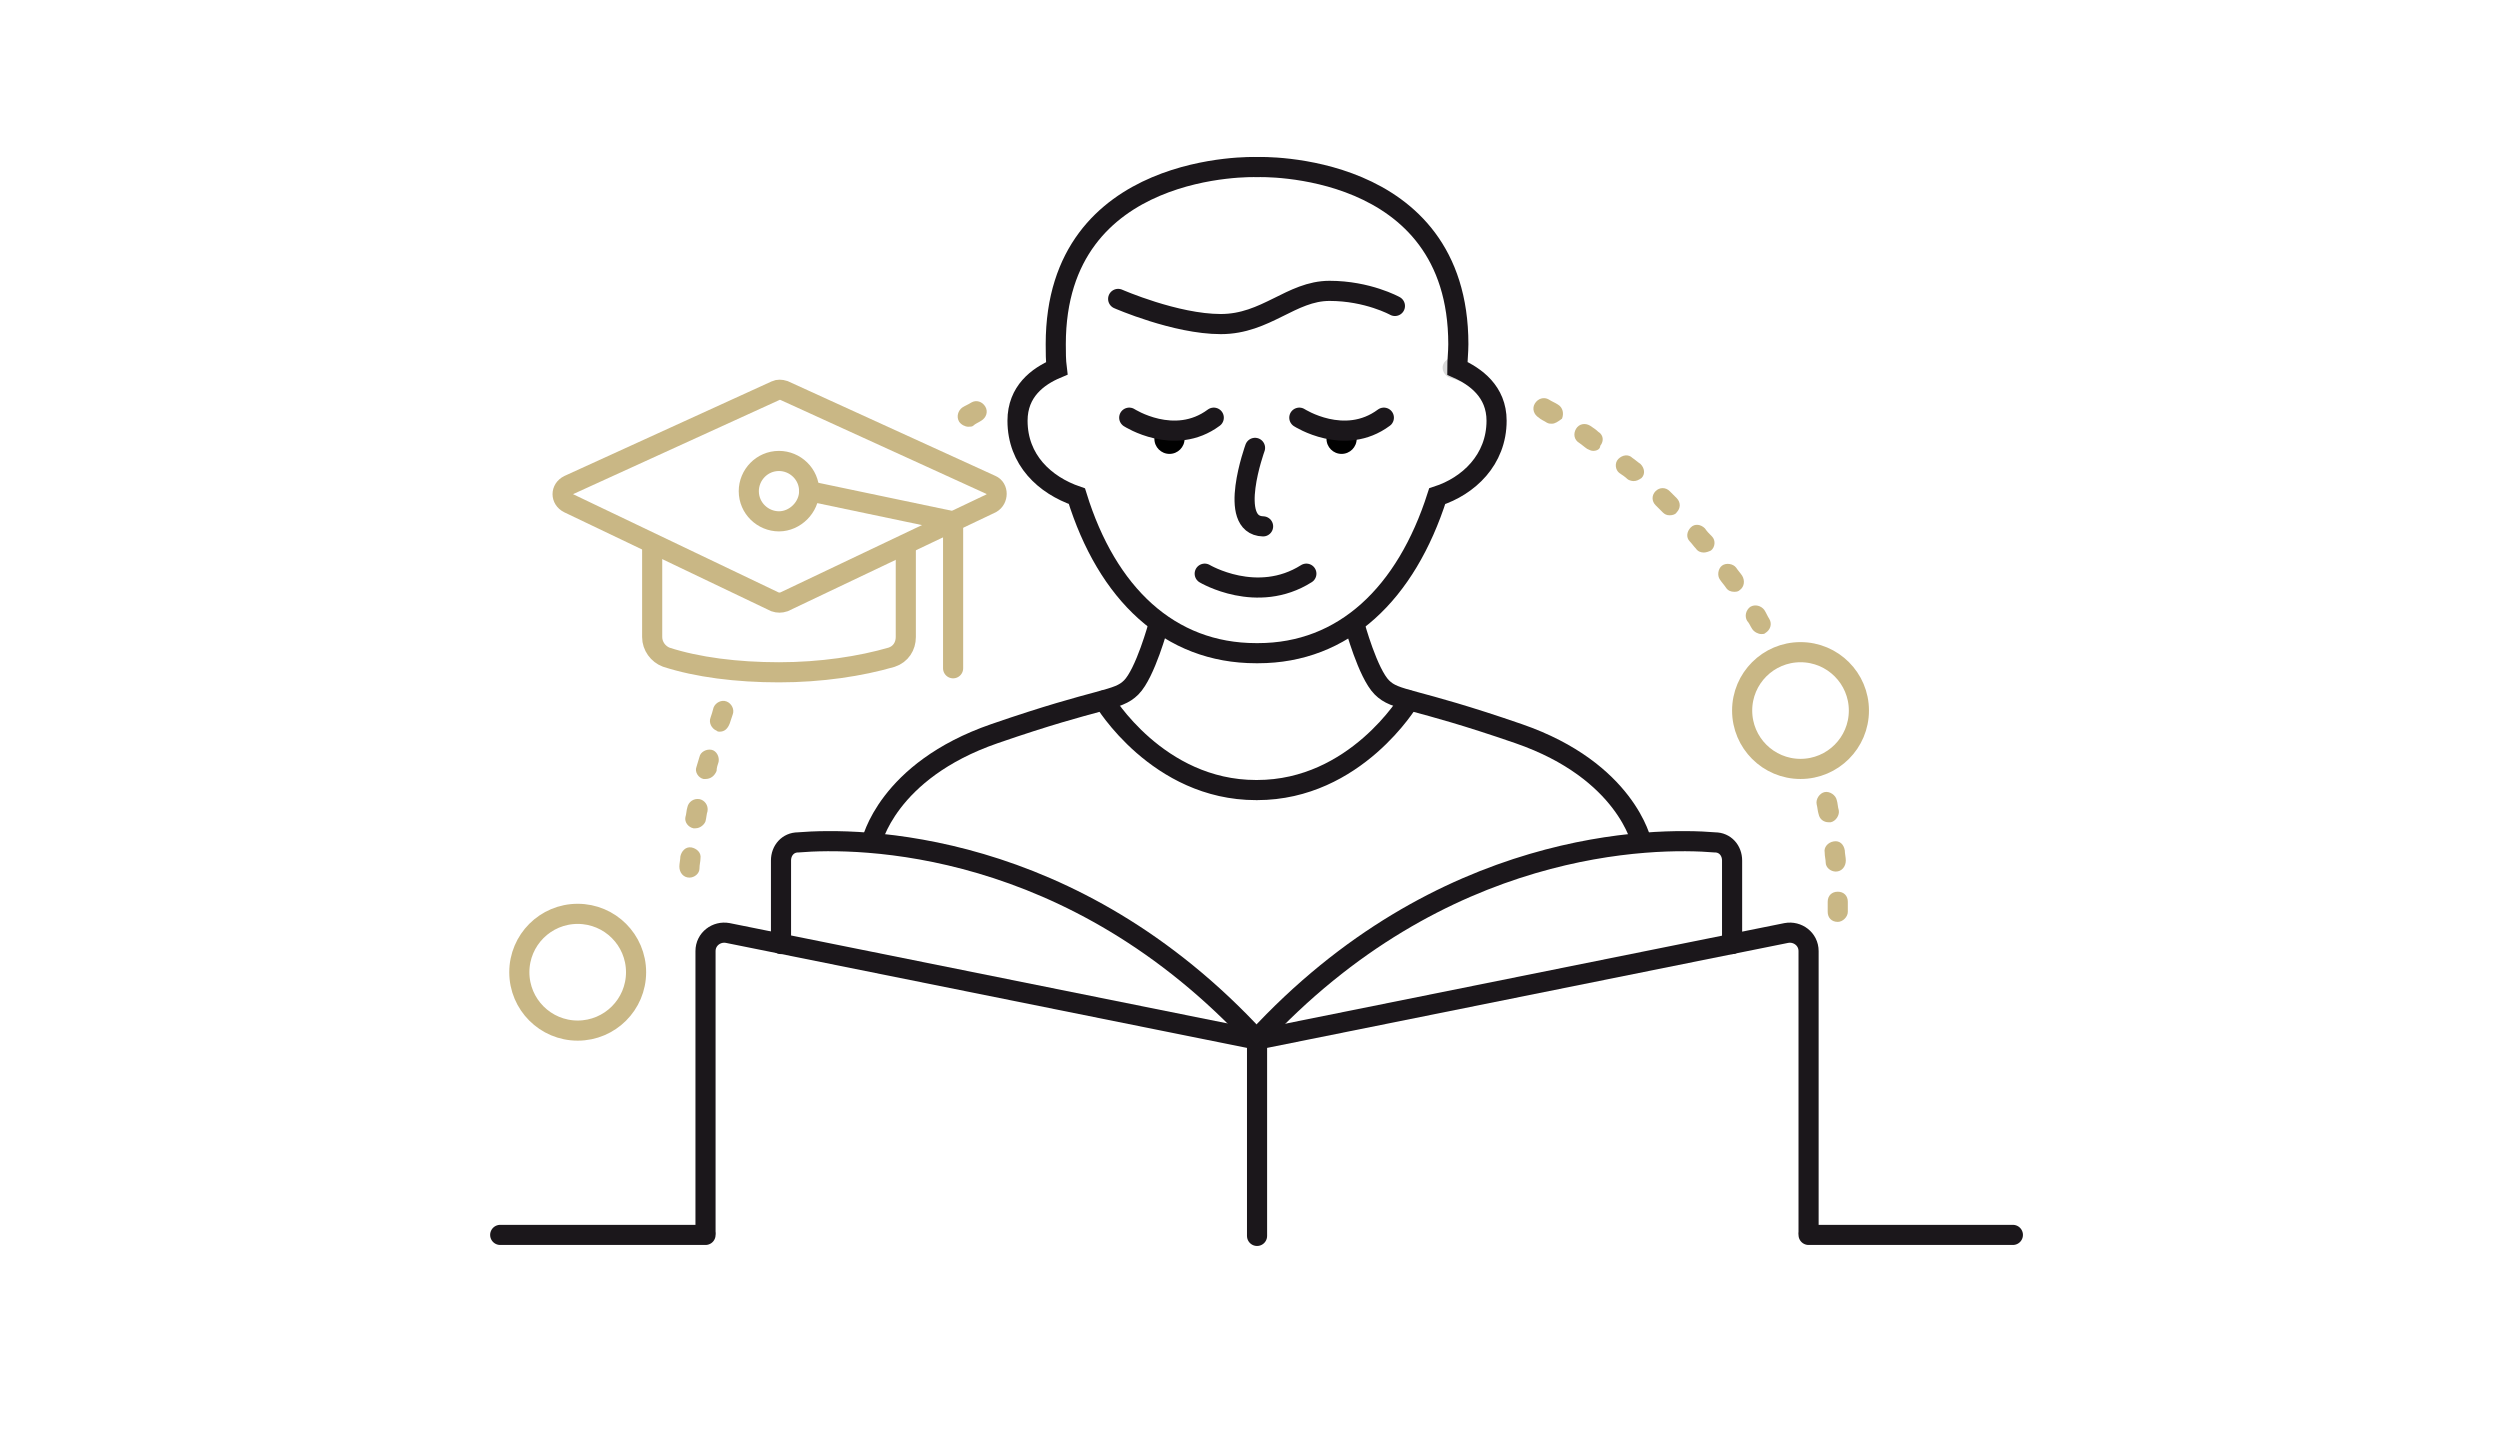 <?xml version="1.0" encoding="UTF-8"?> <!-- Generator: Adobe Illustrator 22.1.0, SVG Export Plug-In . SVG Version: 6.00 Build 0) --> <svg xmlns="http://www.w3.org/2000/svg" xmlns:xlink="http://www.w3.org/1999/xlink" x="0px" y="0px" viewBox="0 0 248.4 142.7" style="enable-background:new 0 0 248.4 142.7;" xml:space="preserve"> <style type="text/css"> .st0{display:none;} .st1{display:inline;fill:none;stroke:#C9B785;stroke-width:2;stroke-linecap:round;stroke-miterlimit:10;} .st2{display:inline;} .st3{fill:#FFFFFF;stroke:#010101;stroke-width:2;stroke-miterlimit:10;} .st4{fill:none;stroke:#010101;stroke-width:2;stroke-linecap:round;stroke-miterlimit:10;} .st5{fill:#010101;} .st6{display:inline;fill:none;stroke:#010101;stroke-width:2;stroke-linecap:round;stroke-miterlimit:10;} .st7{display:inline;fill:none;stroke:#D8D8D8;stroke-width:2;stroke-linecap:round;stroke-miterlimit:10;} .st8{fill:none;stroke:#C9B785;stroke-width:2;stroke-linecap:round;stroke-miterlimit:10;} .st9{fill:#C9B785;} .st10{fill:#D8D8D8;} .st11{fill:none;stroke:#1B171B;stroke-width:2;stroke-linecap:round;stroke-miterlimit:10;} .st12{fill:none;stroke:#E75F24;stroke-width:2;stroke-linecap:round;stroke-miterlimit:10;} .st13{fill:none;stroke:#FCC410;stroke-width:2;stroke-linecap:round;stroke-miterlimit:10;} </style> <g id="we_serve" class="st0"> <path class="st1" d="M180.5,33.4c0-0.3,0-0.6,0-0.9c0-8.2-6.3-13.1-14.1-13.1c-7.8,0-14.1,5-14.1,13.1c0,0.3,0,0.6,0,0.9 c-2.3,0.3-4,2.2-4,4.6v0.3c0,2.6,2.1,4.6,4.6,4.6h0.5c2.2,8.5,7.1,12.3,12.9,12.3c6.1,0,11.3-2.1,13.2-12.3h0.2 c2.6,0,4.6-2.1,4.6-4.6V38C184.6,35.7,182.8,33.7,180.5,33.4z"></path> <path class="st1" d="M161.6,65.6c-2.7-1.6-4.6-4.3-4.9-7.7"></path> <path class="st1" d="M177.7,58c-0.3,5.2-4.3,8.7-9.4,9.1"></path> <path class="st1" d="M90.1,62c-0.3,5.5-4.9,15.4-10.5,15.4c-5.5,0-10-10.1-10.5-15.5"></path> <path class="st1" d="M152.8,29.1c0,0,5.2,2.8,10.8,1.5c5.6-1.3,7.9-2.7,11.7-2.3s5,1.6,5,1.6"></path> <path class="st1" d="M174.1,53.7c0,0,1.7,3.1,2.9,3.8c1.2,0.7,19.3,2.6,19.3,13.8s0,16,0,16"></path> <path class="st1" d="M160.2,53.7c0,0-1.7,3.1-2.9,3.8c-0.7,0.4-6.7,1.2-11.8,3.8"></path> <path class="st1" d="M93.8,24.2c0,0-24.2-15.5-35.9,11.9c-6.3,14.7,3.5,27.1,3.5,27.1"></path> <path class="st1" d="M95.8,43c0-2.3-1.2-3.5-2.9-3.8c-2.1-9.5-13-5.8-13-5.8h-0.4c0,0-10.9-3.7-13,5.8c-1.6,0.3-2.9,1.5-2.9,3.8 c0,2.4,1.3,4.3,3.1,4.7C69.5,57.2,79.6,58,79.6,58H80c0,0,10.1-0.8,12.8-10.4C94.5,47.3,95.8,45.3,95.8,43z"></path> <path class="st1" d="M72.8,56.3c0,0-0.8,4.3-4,5.8c-3.2,1.5-20,1.2-20,15.2s0,14,0,14"></path> <path class="st1" d="M86.9,56.3c0,0,0.8,4.3,4,5.8c1.3,0.6,4.8,0.9,8.4,2"></path> <path class="st1" d="M39.7,72"></path> <path class="st1" d="M49,65.2"></path> <line class="st1" x1="217" y1="86.9" x2="189.5" y2="99.9"></line> <line class="st1" x1="114.9" y1="113.8" x2="95.1" y2="123.1"></line> <line class="st1" x1="72.9" y1="80.4" x2="41.3" y2="95.4"></line> <path class="st1" d="M57.6,56.1L33.8,67.4c-0.5,0.3-0.9,0.8-0.9,1.4v18.1"></path> <path class="st1" d="M195.4,66.4l14,6.6c0.5,0.3,0.9,0.8,0.9,1.4v7.5"></path> <line class="st1" x1="181.5" y1="104.2" x2="173" y2="108.3"></line> <line class="st1" x1="210.3" y1="98.5" x2="189.5" y2="108.3"></line> <line class="st1" x1="210.3" y1="98.5" x2="210.3" y2="112.8"></line> <g class="st2"> <g> <path class="st3" d="M140.3,43c0-0.4,0-0.8,0-1.2c0-10.4-8-17.2-17.9-17.2s-17.9,6.8-17.9,17.2c0,0.4,0,0.8,0,1.2 c-2.9,0.4-5.1,2.8-5.1,5.8v0.4c0,3.3,2.6,5.9,5.9,5.9h0.7c2.8,10.8,9.1,16.8,16.4,16.8c7.7,0,14.3-3.8,16.8-16.8h0.3 c3.3,0,5.9-2.6,5.9-5.9v-0.4C145.5,45.8,143.2,43.3,140.3,43z"></path> <path class="st4" d="M137.3,75.4c-0.5,7.8-6.9,13.5-14.8,13.5c-7.8,0-14.2-6-14.9-13.7"></path> <g> <path class="st4" d="M131.9,69.1c0,0,0.9,3.6,5.2,5.7s23.5,5.6,23.5,17.4v28c0,1.2,1,2.2,2.2,2.2h57.6"></path> <path class="st4" d="M113.2,69.1c0,0-1,3.6-5.4,5.7s-23.5,5.6-23.5,17.4v8.1c0,1.2-1,2.2-2.2,2.2H28.5"></path> </g> </g> <path class="st4" d="M105.4,38.9c0,0,6.6,3.6,14.7,1.7c8.1-1.9,11.6-4,17.1-3.4c1,0.1,1.9,0.2,2.7,0.4"></path> <circle class="st5" cx="114.9" cy="48.9" r="2.1"></circle> <circle class="st5" cx="130.8" cy="48.9" r="2.1"></circle> <line class="st4" x1="125.7" y1="52.1" x2="123.3" y2="57"></line> </g> <circle class="st1" cx="179" cy="80.4" r="8.1"></circle> <path class="st6" d="M132.8,97.1c-3.5-0.4-6.8,0.9-9.1,3.1c-0.7,0.7-1.8,0.7-2.5,0c-2.3-2.2-5.6-3.5-9.1-3.1 c-5.3,0.5-9.6,4.7-10.2,10c-0.5,3.8,0.9,7.3,3.4,9.7l0.7,0.6l14.3,12.9c1.2,1.1,3.1,1.1,4.3,0l13.9-12.5c3.1-2.3,5-6.1,4.6-10.4 C142.5,102,138.1,97.6,132.8,97.1z"></path> </g> <g id="Service_Group" class="st0"> <path class="st7" d="M18.7,108.2"></path> <path class="st1" d="M46.8,85c-3,1.4-5.3,3.9-6.5,7c-1.1-0.3-2.3-0.5-3.5-0.5c-7.4,0-13.3,6-13.3,13.3"></path> <path class="st1" d="M177.2,95.8c3.6,1.7,6.4,4.7,7.8,8.4c1.4-0.4,2.8-0.6,4.3-0.6c8.9,0,16,7.2,16,16c0,1-0.1,2-0.3,3"></path> <line class="st1" x1="78.9" y1="104.3" x2="55.2" y2="115.5"></line> <line class="st1" x1="162.6" y1="92.3" x2="153.7" y2="96.5"></line> <line class="st1" x1="33.2" y1="78.8" x2="21.3" y2="84.5"></line> <line class="st1" x1="92.9" y1="78.3" x2="69.1" y2="88.7"></line> <circle class="st1" cx="67.8" cy="65.3" r="7.4"></circle> <circle class="st1" cx="64.3" cy="90.4" r="4.8"></circle> <path class="st7" d="M135.4,70.9"></path> <g class="st2"> <path class="st4" d="M12.6,105.7h32c1.4,0,2.5-1.1,2.5-2.5V59c0-0.9,0.5-1.8,1.4-2.2l84-39.6"></path> <g> <path class="st4" d="M111.3,99"></path> <path class="st4" d="M111.3,99"></path> <path class="st4" d="M135.4,97.7H89.9c-1.4,0-2.5,1.1-2.5,2.5"></path> <line class="st4" x1="96" y1="103.7" x2="126.7" y2="103.7"></line> <line class="st4" x1="96" y1="109.9" x2="126.7" y2="109.9"></line> <rect x="97.7" y="65.3" class="st4" width="27.2" height="10.9"></rect> <path class="st4" d="M89.1,115.8h44.5c1,0,1.8-0.8,1.8-1.8V55.1H89.1c-1,0-1.8,0.8-1.8,1.8V114C87.3,115,88.1,115.8,89.1,115.8z"></path> </g> <g> <path class="st4" d="M153.7,75.5l-3.9-8c-0.7-1.4-2.6-1.4-3.3,0l-3.9,8v37.1c0,1.8,1.4,3.2,3.2,3.2h4.6c1.8,0,3.2-1.4,3.2-3.2 V75.5z"></path> <line class="st4" x1="142.7" y1="107.4" x2="153.7" y2="107.4"></line> </g> <g> <path class="st4" d="M214.8,122.7h-35.2c-1.4,0-2.5-1.1-2.5-2.5V58.9c0-0.9-0.5-1.8-1.4-2.2l-55.1-26.9"></path> <g> <path class="st4" d="M236.3,55.6c0-12.2-10.2-22-22.5-21.4c-11.1,0.5-20.1,9.8-20.4,20.9c-0.2,8.8,4.9,16.4,12.3,19.9v17.6 c0,1.6,1.3,3,3,3H221c1.6,0,3-1.3,3-3V74.9C231.2,71.5,236.3,64.1,236.3,55.6z"></path> <line class="st4" x1="205.7" y1="86.5" x2="224" y2="86.5"></line> <circle class="st4" cx="214.8" cy="56.1" r="5.9"></circle> <line class="st4" x1="214.8" y1="62" x2="214.8" y2="86.4"></line> <polyline class="st4" points="220.7,96.5 220.7,103.6 208.9,103.6 208.9,96.5 "></polyline> <line class="st4" x1="214.8" y1="104.9" x2="214.8" y2="122.1"></line> </g> <line class="st4" x1="177.1" y1="69" x2="172.2" y2="69"></line> <line class="st4" x1="177.1" y1="78.3" x2="172.2" y2="78.3"></line> <line class="st4" x1="177.1" y1="87.7" x2="172.2" y2="87.7"></line> <line class="st4" x1="177.1" y1="97" x2="172.2" y2="97"></line> <line class="st4" x1="177.1" y1="106.4" x2="172.2" y2="106.4"></line> <line class="st4" x1="177.1" y1="115.7" x2="172.2" y2="115.7"></line> </g> </g> </g> <g id="Our_Framework" class="st0"> <path class="st6" d="M39.4,116.2c4.3-8.7,9.8-16.6,16.3-23.6"></path> <path class="st6" d="M211.9,116.2c-4.3-8.7-9.8-16.6-16.3-23.6"></path> <line class="st1" x1="56.7" y1="69.9" x2="37.2" y2="79.1"></line> <line class="st1" x1="231.3" y1="92.1" x2="211.9" y2="101.3"></line> <line class="st1" x1="49.1" y1="89.6" x2="29.7" y2="98.9"></line> <line class="st1" x1="218.6" y1="80.4" x2="199.2" y2="89.6"></line> <path class="st6" d="M133.8,91.8c-2.6-0.3-5.1,0.7-6.8,2.3c-0.5,0.5-1.3,0.5-1.8,0c-1.7-1.7-4.2-2.6-6.8-2.3 c-3.9,0.4-7.1,3.5-7.6,7.5c-0.3,2.8,0.7,5.4,2.5,7.2l0.5,0.5l10.7,9.6c0.9,0.8,2.3,0.8,3.2,0l10.4-9.4c2.3-1.7,3.7-4.6,3.4-7.7 C141,95.4,137.8,92.2,133.8,91.8z"></path> <circle class="st1" cx="224.1" cy="77" r="6"></circle> <circle class="st1" cx="23.6" cy="101.6" r="6"></circle> <path class="st6" d="M145.6,20.2c-6.7-0.7-12.8,1.7-17.2,5.9c-1.3,1.2-3.3,1.2-4.6,0c-4.4-4.2-10.5-6.6-17.2-5.9 c-9.9,1-18.1,8.9-19.3,18.9c-0.9,7.2,1.8,13.7,6.4,18.3l1.3,1.2l27,24.3c2.3,2.1,5.8,2.1,8.1,0l26.3-23.7 c5.8-4.4,9.4-11.6,8.6-19.6C163.9,29.5,155.7,21.2,145.6,20.2z"></path> <g class="st2"> <g> <path class="st4" d="M74.3,122.7l-1.3-4.4c-0.2-0.8,0.2-1.7,1.1-1.9l2.9-0.8l21.7-6.2c0.8-0.2,1.7,0.3,1.9,1.1l2.8,10.3 c0.3,1-0.5,2-1.5,2h-9.5"></path> <path class="st4" d="M97,109.5l1.3-16.6c0.1-0.9-0.3-1.7-0.9-2.3l-21-17.7c0,0,1.4-12.2,2-18.4c0.5-4.3-2.5-7.6-4.3-9.2 c-0.7-0.6-1.7-0.3-2,0.5L59,80.3c-0.3,0.8-0.2,1.7,0.2,2.4L77,115.5"></path> <path class="st4" d="M81.5,93.3l-8.8-12.8c0,0-0.2-6.5,3.7-7.6"></path> </g> <line class="st4" x1="74.3" y1="122.7" x2="22.9" y2="122.7"></line> </g> <g class="st2"> <g> <path class="st4" d="M177.9,122.7l1.3-4.4c0.2-0.8-0.2-1.7-1.1-1.9l-2.9-0.8l-21.7-6.2c-0.8-0.2-1.7,0.3-1.9,1.1l-2.8,10.3 c-0.3,1,0.5,2,1.5,2h9.5"></path> <path class="st4" d="M155.1,109.5l-1.3-16.6c-0.1-0.9,0.3-1.7,0.9-2.3l21-17.7c0,0-1.4-12.2-2-18.4c-0.5-4.3,2.5-7.6,4.3-9.2 c0.7-0.6,1.7-0.3,2,0.5l13.1,34.5c0.3,0.8,0.2,1.7-0.2,2.4l-17.9,32.8"></path> <path class="st4" d="M170.6,93.3l8.8-12.8c0,0,0.2-6.5-3.7-7.6"></path> </g> <line class="st4" x1="177.9" y1="122.7" x2="229.3" y2="122.7"></line> </g> </g> <g id="Knowledge_x0D_"> <path class="st8" d="M64.8,54.6v8.7c0,0.9,0.6,1.7,1.4,2c3.1,1,7,1.5,11.2,1.5c4.2,0,8.1-0.6,11.2-1.5c0.9-0.3,1.4-1.1,1.4-2v-8.7"></path> <path class="st8" d="M98.5,48.2l-20.6-9.4c-0.3-0.1-0.6-0.1-0.8,0l-20.6,9.4c-0.8,0.4-0.8,1.4,0,1.8L77,59.8c0.3,0.1,0.6,0.1,0.9,0 L98.5,50C99.2,49.6,99.2,48.5,98.5,48.2z"></path> <path class="st8" d="M77.4,51.8L77.4,51.8c-1.6,0-3-1.3-3-3v0c0-1.6,1.3-3,3-3h0c1.6,0,3,1.3,3,3v0C80.4,50.4,79,51.8,77.4,51.8z"></path> <polyline class="st8" points="80.4,48.8 94.7,51.8 94.7,66.4 "></polyline> <path class="st9" d="M182.6,91.6c-0.6,0-1-0.4-1-1v-0.1c0-0.3,0-0.6,0-0.9c0-0.6,0.4-1,1-1c0.6,0,1,0.4,1,1c0,0.3,0,0.6,0,0.9v0.1 C183.6,91.1,183.1,91.6,182.6,91.6z"></path> <path class="st9" d="M68.5,87.2C68.5,87.2,68.5,87.2,68.5,87.2c-0.6,0-1-0.5-1-1.1c0-0.3,0.1-0.7,0.1-1c0.1-0.5,0.5-1,1.1-0.9 c0.5,0.1,1,0.5,0.9,1.1c0,0.3-0.1,0.6-0.1,1C69.5,86.8,69,87.2,68.5,87.2z"></path> <path class="st9" d="M182.4,86.6c-0.5,0-1-0.4-1-0.9c0-0.3-0.1-0.6-0.1-1c-0.1-0.5,0.3-1,0.9-1.1c0.6-0.1,1,0.3,1.1,0.9 c0,0.3,0.1,0.7,0.1,1C183.4,86.1,183,86.6,182.4,86.6C182.4,86.6,182.4,86.6,182.4,86.6z"></path> <path class="st9" d="M69.1,82.3c-0.1,0-0.1,0-0.2,0c-0.5-0.1-0.9-0.6-0.8-1.1c0.1-0.3,0.1-0.7,0.2-1c0.1-0.5,0.6-0.9,1.2-0.8 c0.5,0.1,0.9,0.6,0.8,1.2c-0.1,0.3-0.1,0.6-0.2,1C70,81.9,69.6,82.3,69.1,82.3z"></path> <path class="st9" d="M181.7,81.7c-0.5,0-0.9-0.3-1-0.8c-0.1-0.3-0.1-0.6-0.2-1c-0.1-0.5,0.3-1.1,0.8-1.2c0.5-0.1,1.1,0.3,1.2,0.8 c0.1,0.3,0.1,0.7,0.2,1c0.1,0.5-0.3,1.1-0.8,1.2C181.8,81.7,181.8,81.7,181.7,81.7z"></path> <path class="st9" d="M70.1,77.4c-0.1,0-0.2,0-0.2,0c-0.5-0.1-0.9-0.7-0.7-1.2c0.1-0.3,0.2-0.7,0.3-1c0.1-0.5,0.7-0.8,1.2-0.7 c0.5,0.1,0.8,0.7,0.7,1.2c-0.1,0.3-0.2,0.6-0.2,0.9C71,77.1,70.6,77.4,70.1,77.4z"></path> <path class="st9" d="M71.5,72.7c-0.1,0-0.2,0-0.3-0.1c-0.5-0.2-0.8-0.8-0.6-1.3c0.1-0.3,0.2-0.6,0.3-1c0.2-0.5,0.8-0.8,1.3-0.6 c0.5,0.2,0.8,0.8,0.6,1.3c-0.1,0.3-0.2,0.6-0.3,0.9C72.3,72.4,72,72.7,71.5,72.7z"></path> <path class="st9" d="M175,63c-0.3,0-0.7-0.2-0.9-0.5c-0.2-0.3-0.3-0.6-0.5-0.8c-0.3-0.5-0.1-1.1,0.3-1.4c0.5-0.3,1.1-0.1,1.4,0.3 c0.2,0.3,0.3,0.6,0.5,0.9c0.3,0.5,0.1,1.1-0.4,1.4C175.3,63,175.2,63,175,63z"></path> <path class="st9" d="M172.3,58.8c-0.3,0-0.6-0.1-0.8-0.4c-0.2-0.3-0.4-0.5-0.6-0.8c-0.3-0.4-0.2-1.1,0.2-1.4 c0.4-0.3,1.1-0.2,1.4,0.2c0.2,0.3,0.4,0.5,0.6,0.8c0.3,0.5,0.2,1.1-0.2,1.4C172.7,58.8,172.5,58.8,172.3,58.8z"></path> <path class="st9" d="M169.3,54.9c-0.3,0-0.6-0.1-0.8-0.4c-0.2-0.2-0.4-0.5-0.6-0.7c-0.4-0.4-0.3-1,0.1-1.4c0.4-0.4,1-0.3,1.4,0.1 c0.2,0.3,0.4,0.5,0.7,0.8c0.4,0.4,0.3,1.1-0.1,1.4C169.8,54.8,169.5,54.9,169.3,54.9z"></path> <path class="st9" d="M165.9,51.2c-0.3,0-0.5-0.1-0.7-0.3c-0.2-0.2-0.5-0.5-0.7-0.7c-0.4-0.4-0.4-1,0-1.4c0.4-0.4,1-0.4,1.4,0 c0.2,0.2,0.5,0.5,0.7,0.7c0.4,0.4,0.4,1,0,1.4C166.5,51.1,166.2,51.2,165.9,51.2z"></path> <path class="st9" d="M162.3,47.8c-0.2,0-0.5-0.1-0.6-0.2c-0.2-0.2-0.5-0.4-0.8-0.6c-0.4-0.3-0.5-1-0.1-1.4c0.4-0.4,1-0.5,1.4-0.1 c0.3,0.2,0.5,0.4,0.8,0.6c0.4,0.4,0.5,1,0.1,1.4C162.8,47.7,162.6,47.8,162.3,47.8z"></path> <path class="st9" d="M158.3,44.8c-0.2,0-0.4-0.1-0.6-0.2c-0.3-0.2-0.5-0.4-0.8-0.6c-0.5-0.3-0.6-0.9-0.3-1.4 c0.3-0.5,0.9-0.6,1.4-0.3c0.3,0.2,0.6,0.4,0.8,0.6c0.5,0.3,0.6,0.9,0.2,1.4C159,44.6,158.7,44.8,158.3,44.8z"></path> <path class="st9" d="M96.2,42.4c-0.3,0-0.7-0.2-0.9-0.5c-0.3-0.5-0.1-1.1,0.3-1.4c0.3-0.2,0.6-0.3,0.9-0.5c0.5-0.3,1.1-0.1,1.4,0.4 c0.3,0.5,0.1,1.1-0.4,1.4c-0.3,0.2-0.6,0.3-0.8,0.5C96.6,42.4,96.4,42.4,96.2,42.4z"></path> <path class="st9" d="M154.2,42.1c-0.2,0-0.3,0-0.5-0.1c-0.3-0.2-0.6-0.3-0.8-0.5c-0.5-0.3-0.7-0.9-0.4-1.4c0.3-0.5,0.9-0.7,1.4-0.4 c0.3,0.2,0.6,0.3,0.9,0.5c0.5,0.3,0.6,0.9,0.4,1.4C154.8,41.9,154.5,42.1,154.2,42.1z"></path> <path class="st10" d="M145.2,37.9c-0.1,0-0.2,0-0.3-0.1c-0.3-0.1-0.6-0.2-0.9-0.3c-0.5-0.2-0.8-0.8-0.6-1.3s0.8-0.8,1.3-0.6 c0.3,0.1,0.6,0.2,1,0.3c0.5,0.2,0.8,0.8,0.6,1.3C146,37.6,145.6,37.9,145.2,37.9z"></path> <circle class="st8" cx="178.9" cy="70.6" r="5.8"></circle> <circle class="st8" cx="57.4" cy="96.6" r="5.8"></circle> <g> <circle class="st5" cx="116.2" cy="43.6" r="1.5"></circle> <circle class="st5" cx="133.3" cy="43.6" r="1.5"></circle> <path class="st11" d="M119.7,57c0,0,5.2,3.1,10.1,0"></path> <g> <g> <path class="st11" d="M70.1,122.4V94.5c0-1.2,1.1-2,2.2-1.8l52.6,10.6"></path> <path class="st11" d="M179.7,122.4V94.5c0-1.2-1.1-2-2.2-1.8l-52.6,10.6v19.5"></path> <path class="st11" d="M77.6,93.8v-8.3c0-1,0.7-1.8,1.7-1.8c6-0.5,27.2-0.4,45.6,19.6"></path> <path class="st11" d="M172.1,93.8v-8.3c0-1-0.7-1.8-1.7-1.8c-6-0.5-27.2-0.4-45.6,19.6"></path> </g> <g> <path class="st11" d="M86.6,83.7c0,0,1.5-7.1,12.2-10.8s12.2-3.2,13.6-4.6c1.4-1.4,2.7-6.2,2.7-6.2"></path> <path class="st11" d="M163.1,83.7c0,0-1.5-7.1-12.2-10.8c-10.7-3.7-12.2-3.2-13.6-4.6s-2.7-6.2-2.7-6.2"></path> </g> <g> <path class="st11" d="M109.7,69.6c0,0,5.3,8.9,15.1,8.9"></path> <path class="st11" d="M140,69.6c0,0-5.3,8.9-15.1,8.9"></path> </g> <path class="st11" d="M148.7,41.8c0-2.9-2.1-4.4-3.9-5.2c0-0.8,0.1-1.6,0.1-2.4c0-18.3-19.9-17.6-19.9-17.6h-0.2 c0,0-19.9-0.7-19.9,17.6c0,0.8,0,1.6,0.1,2.4c-1.9,0.8-3.9,2.3-3.9,5.2c0,3.9,2.7,6.4,5.9,7.5c3,9.7,9.2,15.6,17.8,15.6h0.2 c8.5,0,14.7-5.9,17.8-15.6C145.9,48.3,148.7,45.7,148.7,41.8z"></path> <path class="st11" d="M111.1,29.7c0,0,5.7,2.5,10.2,2.5s7-3.3,10.8-3.3s6.5,1.5,6.5,1.5"></path> <line class="st11" x1="49.7" y1="122.7" x2="70.1" y2="122.7"></line> <line class="st11" x1="179.7" y1="122.7" x2="200" y2="122.7"></line> </g> <g> <path class="st11" d="M112.2,41.5c0,0,4.5,2.9,8.4,0"></path> <path class="st11" d="M129.1,41.5c0,0,4.5,2.9,8.4,0"></path> </g> <path class="st11" d="M124.7,44.5c0,0-2.8,7.7,0.8,7.8"></path> </g> </g> <g id="Social_and_Emotional_Skills_x0D_" class="st0"> <g class="st2"> <path class="st11" d="M124.1,122.7c0,0-0.3-11.9-0.2-11.9c0,0,2.1,0,2.9,0c6.4,0,14.3-1.2,15.3-6.8c0.8-4.5,0.3-13.8,0-17.2 c2.5-0.6,2.9-0.6,6.6-1.9c2.2-0.8,2.7-2.8,3-4c0.5-2.5-0.8-4.5-0.9-4.6c-8-13.2-8.6-17-8.6-17.2c-3.7-33.6-29.3-36.3-37-36.3 c-0.7,0-1.3,0-1.8,0c-0.3,0-0.5,0-0.7,0c-3.9,0-37.8,1-37.9,37c0,0,0,0.2,0,0.2c0,19.4,6.7,28,10.3,34.7c1.5,2.8,2.8,5.4,3.7,7.3 c1,2.1,1.6,4.4,1.6,6.7c0.1,7.3,0.3,13.6,0.3,13.6H55.1"></path> <path class="st11" d="M80.2,122.5"></path> <path class="st11" d="M145.3,25.9c-6.2-2.5-12-3-15-3c-0.7,0-1.3,0-1.8,0c-0.3,0-0.5,0-0.7,0"></path> <path class="st11" d="M150.3,28.5"></path> <path class="st11" d="M167.4,59.2c0,0.1,0.2,1.3,1.7,4.7c1.2,2.7,3.3,6.7,6.9,12.6c0.1,0.1,1.4,2.2,0.9,4.6c-0.2,1.1-0.8,3.1-3,4 c-3.7,1.4-4.1,1.4-6.6,1.9c0.3,3.4,0.8,12.6,0,17.2c-1,5.6-8.9,6.8-15.3,6.8c-0.8,0-2.9,0-2.9,0c-0.1,0,0.2,11.9,0.2,11.9h42.5"></path> <path class="st12" d="M116.1,39.9c-4.3-0.4-8.3,1.1-11.1,3.8c-0.8,0.8-2.1,0.8-3,0c-2.8-2.7-6.8-4.2-11.1-3.8 c-6.4,0.6-11.6,5.8-12.4,12.1c-0.6,4.6,1.1,8.8,4.1,11.8l0.8,0.8l17.4,15.7c1.5,1.3,3.7,1.3,5.2,0L123,65c3.8-2.8,6-7.5,5.5-12.6 C127.9,45.9,122.7,40.6,116.1,39.9z"></path> </g> <g class="st2"> <path class="st8" d="M185.7,111.1c2.8-3.2,4.5-7.4,4.5-11.9c0-4.6-1.7-8.8-4.5-11.9"></path> <path class="st8" d="M178.8,105.8c2-1.5,3.3-3.9,3.3-6.6s-1.3-5.1-3.3-6.6"></path> <circle class="st8" cx="63.7" cy="103.8" r="5.8"></circle> <circle class="st8" cx="180.4" cy="58.9" r="5.8"></circle> <path class="st8" d="M189.3,16H155c-2.5,0-4.5,2-4.5,4.5v22c0,2.5,2,4.5,4.5,4.5h4.2v9.8c0,0.8,1,1.2,1.5,0.6L171.2,47h18.1 c2.5,0,4.5-2,4.5-4.5v-22C193.8,18,191.8,16,189.3,16z"></path> </g> </g> <g id="Creativity" class="st0"> <circle class="st1" cx="87.6" cy="107.9" r="5.8"></circle> <circle class="st1" cx="172.3" cy="78.7" r="5.8"></circle> <circle class="st1" cx="77.9" cy="41.6" r="5.8"></circle> <circle class="st1" cx="139.3" cy="20.5" r="5.8"></circle> <line class="st1" x1="121.7" y1="13.5" x2="121.7" y2="29.5"></line> <line class="st1" x1="137.4" y1="26.2" x2="135.2" y2="32"></line> <line class="st1" x1="158.4" y1="25.7" x2="147.1" y2="39"></line> <line class="st1" x1="161.2" y1="46.6" x2="155.9" y2="49.6"></line> <line class="st1" x1="176.5" y1="59.9" x2="160.4" y2="62.6"></line> <line class="st1" x1="166.3" y1="77.5" x2="160.2" y2="76.4"></line> <line class="st1" x1="169.3" y1="97.5" x2="155.4" y2="89.3"></line> <line class="st1" x1="150.3" y1="104.5" x2="146.3" y2="99.7"></line> <line class="st1" x1="91.3" y1="103.4" x2="95.4" y2="98.7"></line> <line class="st1" x1="72.3" y1="96" x2="86.8" y2="88"></line> <line class="st1" x1="76.3" y1="75.9" x2="82.4" y2="74.9"></line> <line class="st1" x1="70.3" y1="58.7" x2="82.7" y2="61.1"></line> <line class="st1" x1="82.5" y1="45.1" x2="87.8" y2="48.3"></line> <line class="st1" x1="85.2" y1="23.3" x2="97" y2="38"></line> <line class="st1" x1="107.1" y1="25.7" x2="109.1" y2="31.5"></line> <g class="st2"> <g> <g> <path class="st4" d="M137.5,122.2V96.5c10.6-5,17.9-15.7,17.9-28.2c0-17.8-14.8-32-32.7-31.2c-16.2,0.8-29.4,14.3-29.7,30.4 c-0.3,12.8,7.1,23.9,17.9,29v25.7"></path> <line class="st4" x1="110.8" y1="113.4" x2="137.5" y2="113.4"></line> <line class="st4" x1="124.2" y1="79.6" x2="124.2" y2="113.3"></line> </g> </g> <path class="st13" d="M125.5,52.1l4.3,8.7c0.2,0.4,0.5,0.6,0.9,0.7l9.6,1.4c1,0.1,1.4,1.4,0.7,2.1l-6.9,6.8 c-0.3,0.3-0.4,0.7-0.3,1.1l1.6,9.5c0.2,1-0.9,1.7-1.8,1.3L125,79c-0.4-0.2-0.8-0.2-1.1,0l-8.6,4.5c-0.9,0.5-1.9-0.3-1.8-1.3 l1.6-9.5c0.1-0.4-0.1-0.8-0.3-1.1l-6.9-6.8c-0.7-0.7-0.3-1.9,0.7-2.1l9.6-1.4c0.4-0.1,0.7-0.3,0.9-0.7l4.3-8.7 C123.8,51.2,125.1,51.2,125.5,52.1z"></path> <line class="st4" x1="61.9" y1="122.2" x2="110.9" y2="122.2"></line> <line class="st4" x1="137.5" y1="122.2" x2="186.5" y2="122.2"></line> </g> </g> <g id="life_skill" class="st0"> <g class="st2"> <g> <path class="st4" d="M108.6,114.9l-12.8-12.8c-0.6-0.6-0.6-1.6,0-2.2l1.7-1.7c0.3-0.3,0.7-0.5,1.2-0.4c2.2,0.1,4.3-0.7,5.8-2.2 c3-3,3-7.9,0-10.9c-1.5-1.5-3.4-2.3-5.4-2.3c-2.1,0-4,0.8-5.4,2.3c-1.5,1.5-2.3,3.6-2.2,5.8c0,0.4-0.1,0.9-0.4,1.2l-1.7,1.7 c-0.6,0.6-1.6,0.6-2.2,0L67.5,73.8c-0.6-0.6-0.6-1.6,0-2.2L86,53.2l-2.3-2.3c-2.8,0-5.5-1.1-7.5-3.1c-4.2-4.2-4.2-11,0-15.2 c2-2,4.7-3.2,7.6-3.2c2.9,0,5.6,1.1,7.6,3.2c2,2,3.1,4.7,3.1,7.5l2.3,2.3l18.5-18.5c0.6-0.6,1.6-0.6,2.2,0l19.6,19.6 c0.3,0.3,0.5,0.7,0.5,1.1c0,0.4-0.2,0.8-0.5,1.1l-1.7,1.7c-0.3,0.3-0.7,0.5-1.2,0.4c-2.2-0.1-4.3,0.7-5.8,2.2 c-1.5,1.5-2.3,3.4-2.3,5.4c0,2.1,0.8,4,2.3,5.4c1.5,1.5,3.4,2.3,5.4,2.3c2.1,0,4-0.8,5.4-2.3c1.5-1.5,2.3-3.6,2.2-5.8 c0-0.4,0.1-0.9,0.4-1.2l1.7-1.7c0.3-0.3,0.7-0.5,1.1-0.5l0,0c0.4,0,0.8,0.2,1.1,0.5l19.6,19.6c0.6,0.6,0.6,1.6,0,2.2l-18.5,18.5 l2.3,2.3c2.8,0,5.5,1.1,7.5,3.1c2,2,3.2,4.7,3.2,7.6c0,2.9-1.1,5.6-3.2,7.6c-2,2-4.7,3.2-7.6,3.2c-2.9,0-5.6-1.1-7.6-3.2 c-2-2-3.1-4.7-3.1-7.5l-2.3-2.3l-18.5,18.5"></path> </g> <line class="st4" x1="68.3" y1="121.7" x2="117.3" y2="121.7"></line> <line class="st4" x1="137.7" y1="122.1" x2="191.7" y2="122.1"></line> </g> <g class="st2"> <path class="st8" d="M126,25.8l6.3,2.8l4-1.7l2.5-6.4h8.1l2.5,6.4l4,1.7l6.3-2.8l5.7,5.7l-2.8,6.3l1.7,4l6.4,2.5v8.1l-6.4,2.5 l-1.7,4l2.8,6.3h6.1"></path> <path class="st8" d="M167.7,98.7h13v4.6c0,0.3,0.5,0.5,0.7,0.3l7.9-7.9c0.3-0.3,0.4-0.6,0.4-1s-0.1-0.7-0.4-1l-7.9-7.9 c-0.1-0.1-0.2-0.1-0.3-0.1h0c-0.2,0-0.4,0.2-0.4,0.4v4.6h-20"></path> <path class="st8" d="M87.5,101.2H76.2v-4c0-0.2-0.2-0.4-0.4-0.4h0c-0.1,0-0.2,0-0.3,0.1l-6.8,6.8c-0.2,0.2-0.4,0.5-0.4,0.9 c0,0.3,0.1,0.6,0.4,0.9l6.8,6.9c0.2,0.2,0.6,0,0.6-0.3v-4h17.4"></path> <path class="st8" d="M138,36.9c1.5-0.6,3.1-1,4.9-1c6.9,0,12.5,5.6,12.5,12.5c0,1.7-0.3,3.4-1,4.9"></path> <circle class="st8" cx="178" cy="65.8" r="5.8"></circle> <circle class="st8" cx="61.9" cy="52.9" r="5.8"></circle> <line class="st8" x1="67.7" y1="52.9" x2="77.2" y2="52.9"></line> </g> </g> <g id="Our_Impact" class="st0"> <line class="st7" x1="82.3" y1="109.7" x2="86.1" y2="111.5"></line> <g class="st2"> <g> <path class="st4" d="M105.9,74.5c1.3-1.5,4.8,0.2,4.8,0.2l4-8.6c16.6,8.1,24.6,2.8,24.6,2.8l2.2,5.4c0,0,2.6-1.7,5.3,0.8"></path> <path class="st4" d="M125.7,79.8c0,0,4.6,5.7,0.5,6.5"></path> <path class="st4" d="M119.5,89.2c0,0,6.7,6.3,13.2,0.6"></path> <path class="st4" d="M116.4,76c0,0,2.4-2.2,6,0"></path> <path class="st4" d="M129.4,76c0,0,2.4-2.2,6,0"></path> <circle class="st4" cx="119.5" cy="79.2" r="1.1"></circle> <circle class="st4" cx="132.7" cy="79.2" r="1.1"></circle> <path class="st4" d="M118.1,96.7c0,0-1.6,6-4.1,7.3c-5.9,2.8-22.1,2.9-23.2,17.1c-0.1,0.9-0.8,1.6-1.8,1.6H42.2"></path> <path class="st4" d="M134,97.3c0,0,1.4,5.4,4,6.7c5.9,2.8,22.1,2.9,23.2,17.1c0.1,0.9,0.8,1.6,1.8,1.6h47.8"></path> <path class="st4" d="M113.9,104c0,0,7.1,6.5,12.1,8.1l-9.4,5.5l-5.2-10"></path> <path class="st4" d="M137.9,104.6c0,0-6.4,5.9-11.4,7.5l9.4,5.5l5.2-10"></path> <line class="st4" x1="126.1" y1="122.7" x2="126.1" y2="112.1"></line> <path class="st4" d="M146.2,74.4c0.1-1.1,0.2-2.2,0.2-3.2c0-11.3-9.1-18.9-20.4-18.9s-20.4,7.6-20.4,18.9c0,1,0.1,2.2,0.2,3.3 c-1.1,1-2,2.6-1.2,5.3c0.8,2.7,2.7,4.1,4.2,4.7c3.6,8.1,10,15.2,17.2,15.2c7.2,0,13.6-7.1,17.2-15.2c1.5-0.6,3.5-1.9,4.3-4.7 C148.3,77,147.3,75.4,146.2,74.4z"></path> </g> <g> <path class="st4" d="M179.8,72.2c0,0,1.6,4,7.7,3.1c0,0-0.1,2.8,2,4.1c0,0,2.8-0.3,3.1,2c0.5,3.5-2.9,3.6-2.9,3.6 s-1.7,9.9-9.9,9.9c-8.2,0-9.9-9.9-9.9-9.9s-3.3-0.2-2.9-3.6c0.3-2.4,3.1-2,3.1-2c2.1-1.3,2-4.1,2-4.1 C178.2,76.1,179.8,72.2,179.8,72.2"></path> <path class="st4" d="M175.8,89c0,0,4.5,3.1,7.6,0"></path> <path class="st4" d="M179.3,86.4c0,0,1.1-0.6,1-0.9s-0.6-2.1-0.6-2.1"></path> <path class="st4" d="M182,80.8c0,0,1.8-1.8,3.9,0"></path> <path class="st4" d="M173.4,80.8c0,0,1.8-1.8,3.9,0"></path> <path class="st4" d="M185.4,93.3c0,0,0.1,2.7,2.1,3.5c2.2,0.8,6,1.9,10.4,3.8c4.3,1.9,4.4,4,4.4,5.5c0,1.5,0,5.1,0,5.1"></path> <path class="st4" d="M174.2,93.3c0,0-0.1,2.7-2.1,3.5c-2.2,0.8-6,1.9-10.4,3.8c-4.3,1.9-4.4,4-4.4,5.5c0,1.5,0,5.1,0,5.1"></path> <path class="st4" d="M168.7,97.9c0,0,6.7,7.9,10.9,7.9c4.2,0,11.3-7.9,11.3-7.9"></path> <path class="st4" d="M160.9,100.4c0,0-0.6-14.9,3.1-23c3.7-8.1,9-12.2,15.6-12.2"></path> <path class="st4" d="M198.4,100.4c0,0,0.6-14.9-3.1-23c-3.7-8.1-9-12.2-15.6-12.2"></path> </g> <g> <path class="st4" d="M68.4,89c0,0,4.5,3.1,7.6,0"></path> <path class="st4" d="M71.9,86.4c0,0,1.1-0.6,1-0.9s-0.6-2.1-0.6-2.1"></path> <path class="st4" d="M74.7,80.8c0,0,1.8-1.8,3.9,0"></path> <path class="st4" d="M66,80.8c0,0,1.8-1.8,3.9,0"></path> <path class="st4" d="M77.7,94.4c0,0,0.1,2.7,2.1,3.5c2.2,0.8,6,1.9,10.4,3.8c4.3,1.9,4.4,4,4.4,5.5s0,5.1,0,5.1"></path> <path class="st4" d="M66.4,94.4c0,0-0.1,2.7-2.1,3.5c-2.2,0.8-6,1.9-10.4,3.8c-4.3,1.9-4.4,4-4.4,5.5s0,5.1,0,5.1"></path> <path class="st4" d="M63.8,98.6"></path> <path class="st4" d="M68.1,112.2c0,0,0.8-7.5-3.8-14.4"></path> <path class="st4" d="M75.8,112.2c0,0-0.8-7.5,3.8-14.4"></path> <path class="st4" d="M67.7,106.3c0,0,4.2,3.3,8.5,0"></path> <path class="st4" d="M62.5,88.4c0,0,3.4,8.4,9.8,8.4c6.4,0,9.8-9.3,9.8-9.3"></path> <path class="st4" d="M72.2,75c0,0-2.4-1.5-5.7,0c-3.3,1.5-4.1,3.6-4.1,5.6c0,2-0.3,14.5-0.3,14.5l-5.5,2.3c0,0,0-15.1,0-19 S61,66,72.2,66"></path> <path class="st4" d="M72.3,75c0,0,2.4-1.5,5.7,0c3.3,1.5,4.1,3.6,4.1,5.6c0,2,0.3,14.5,0.3,14.5l5.5,2.3c0,0,0-15.1,0-19 S83.5,66,72.3,66"></path> </g> </g> <line class="st1" x1="177.5" y1="46.2" x2="159" y2="55"></line> <line class="st1" x1="211.8" y1="82.3" x2="203.2" y2="86.3"></line> <line class="st1" x1="175.9" y1="110.7" x2="167.4" y2="114.8"></line> <line class="st1" x1="215.6" y1="109.9" x2="197.1" y2="118.7"></line> <circle class="st1" cx="220.8" cy="106.7" r="5.8"></circle> <line class="st1" x1="71.8" y1="46.2" x2="90.3" y2="55"></line> <line class="st1" x1="37.6" y1="82.3" x2="46.1" y2="86.3"></line> <line class="st1" x1="33.8" y1="109.9" x2="52.3" y2="118.7"></line> <circle class="st1" cx="28.6" cy="106.7" r="5.8"></circle> <path class="st6" d="M176.9,65.2l5.5-5.3c0.6-0.6,0.3-1.6-0.6-1.7l-36-5.2c-1.3-0.2-2.4-1-2.9-2.1l-16.1-32.6 c-0.4-0.7-1.4-0.7-1.8,0l-16.1,32.6c-0.6,1.2-1.7,2-2.9,2.1l-36,5.2c-0.8,0.1-1.2,1.1-0.6,1.7l6.3,6.1"></path> </g> <g id="grid"> </g> </svg> 